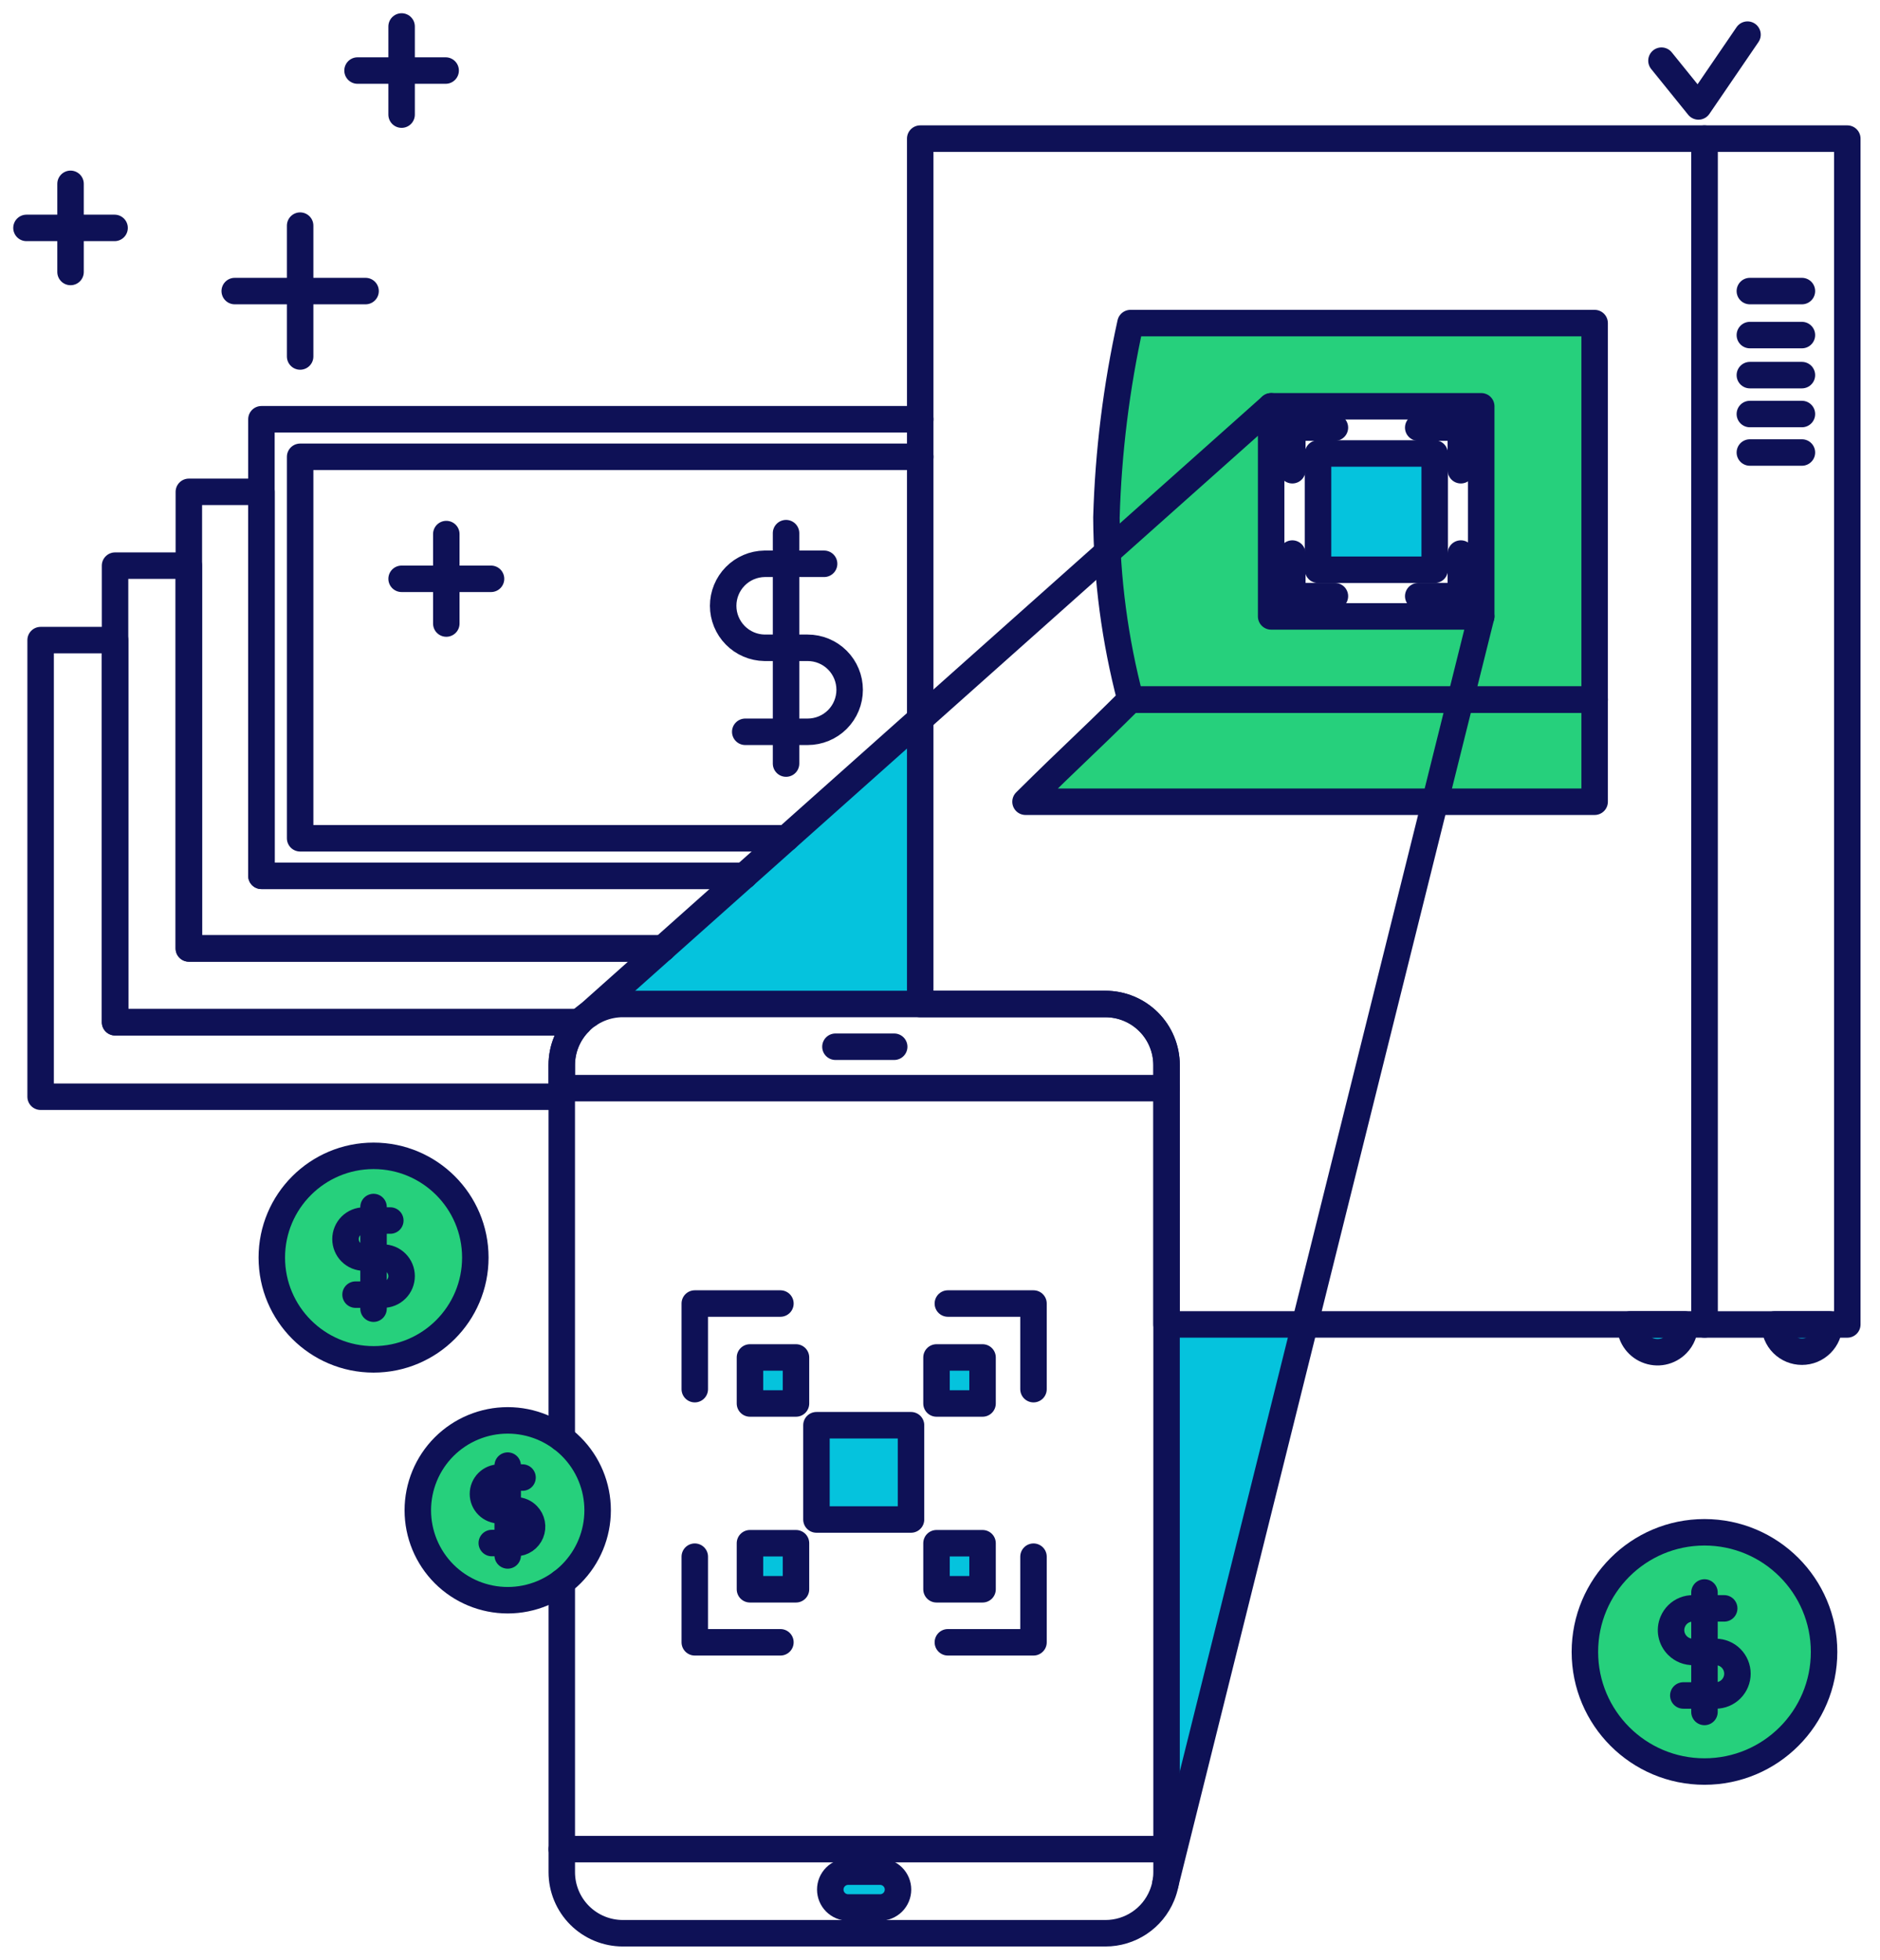 <svg xmlns="http://www.w3.org/2000/svg" width="71" height="74" viewBox="0 0 71 74" fill="none"><path d="M42.694 12.2C42.161 14.613 41.856 17.07 41.785 19.54C41.798 21.861 42.104 24.172 42.694 26.417H60.223V12.2H42.694ZM55.939 23.275H48.005V15.342H55.939V23.275Z" fill="#26D07C"></path><path d="M60.223 26.418H42.694C40.761 28.333 40.664 28.359 38.73 30.274H60.223V26.418Z" fill="#26D07C"></path><path d="M14.108 51.33C16.23 51.33 17.95 49.609 17.95 47.487C17.95 45.365 16.23 43.645 14.108 43.645C11.986 43.645 10.265 45.365 10.265 47.487C10.265 49.609 11.986 51.33 14.108 51.33Z" fill="#26D07C"></path><path d="M64.371 66.894C66.866 66.894 68.888 64.872 68.888 62.377C68.888 59.883 66.866 57.861 64.371 57.861C61.877 57.861 59.855 59.883 59.855 62.377C59.855 64.872 61.877 66.894 64.371 66.894Z" fill="#26D07C"></path><path d="M19.174 60.425C20.075 60.425 20.939 60.068 21.576 59.431C22.212 58.794 22.57 57.93 22.57 57.03C22.57 56.129 22.212 55.265 21.576 54.629C20.939 53.992 20.075 53.634 19.174 53.634C18.274 53.634 17.41 53.992 16.773 54.629C16.136 55.265 15.779 56.129 15.779 57.03C15.779 57.93 16.136 58.794 16.773 59.431C17.41 60.068 18.274 60.425 19.174 60.425Z" fill="#26D07C"></path><path d="M62.597 51.041C63.165 51.041 63.626 50.58 63.626 50.011H61.567C61.567 50.58 62.028 51.041 62.597 51.041Z" fill="#05C3DD"></path><path d="M68.052 51.041C68.62 51.041 69.081 50.58 69.081 50.011H67.023C67.023 50.58 67.483 51.041 68.052 51.041Z" fill="#05C3DD"></path><path d="M44.055 50.011C44.055 71.136 44.079 70.796 44.011 71.14L49.277 50.011H44.055Z" fill="#05C3DD"></path><path d="M23.522 37.911H34.753V27.149L22.234 38.306C22.614 38.049 23.063 37.911 23.522 37.911Z" fill="#05C3DD"></path><path d="M54.184 17.123H49.778V21.515H54.184V17.123Z" fill="#05C3DD"></path><path d="M33.238 70.674H32.033C31.853 70.674 31.681 70.746 31.554 70.873C31.427 70.999 31.356 71.172 31.356 71.351C31.356 71.53 31.427 71.702 31.554 71.829C31.681 71.956 31.853 72.027 32.033 72.027H33.238C33.417 72.027 33.589 71.956 33.716 71.829C33.843 71.702 33.914 71.53 33.914 71.351C33.914 71.172 33.843 70.999 33.716 70.873C33.589 70.746 33.417 70.674 33.238 70.674Z" fill="#05C3DD"></path><path d="M34.405 53.817H30.834V57.377H34.405V53.817Z" fill="#05C3DD"></path><path d="M30.062 51.258H28.323V52.996H30.062V51.258Z" fill="#05C3DD"></path><path d="M37.108 51.258H35.369V52.996H37.108V51.258Z" fill="#05C3DD"></path><path d="M37.108 58.273H35.369V60.012H37.108V58.273Z" fill="#05C3DD"></path><path d="M30.062 58.273H28.323V60.012H30.062V58.273Z" fill="#05C3DD"></path><path d="M21.216 40.219C21.215 39.613 21.453 39.032 21.879 38.601H4.347V24.171H1.534V41.413H21.216V40.219Z" stroke="#0E1156" stroke-linecap="round" stroke-linejoin="round"></path><path d="M25.029 35.814H7.132V21.359H4.345V38.6H21.879" stroke="#0E1156" stroke-linecap="round" stroke-linejoin="round"></path><path d="M28.106 33.072H9.873V18.572H7.132V35.814H25.029" stroke="#0E1156" stroke-linecap="round" stroke-linejoin="round"></path><path d="M34.752 15.831H9.873V33.072H28.106" stroke="#0E1156" stroke-linecap="round" stroke-linejoin="round"></path><path d="M34.752 17.249H11.335V31.654H29.698" stroke="#0E1156" stroke-linecap="round" stroke-linejoin="round"></path><path d="M28.145 27.633H30.502C30.923 27.633 31.326 27.466 31.624 27.169C31.921 26.871 32.088 26.468 32.088 26.047C32.088 25.627 31.921 25.223 31.624 24.926C31.326 24.628 30.923 24.461 30.502 24.461H28.873C28.456 24.455 28.059 24.285 27.767 23.988C27.475 23.691 27.311 23.292 27.311 22.875C27.311 22.459 27.475 22.059 27.767 21.762C28.059 21.465 28.456 21.296 28.873 21.289H31.123" stroke="#0E1156" stroke-linecap="round" stroke-linejoin="round"></path><path d="M29.686 28.833V20.132" stroke="#0E1156" stroke-linecap="round" stroke-linejoin="round"></path><path d="M16.855 20.167V23.545" stroke="#0E1156" stroke-linecap="round" stroke-linejoin="round"></path><path d="M15.167 21.856H18.544" stroke="#0E1156" stroke-linecap="round" stroke-linejoin="round"></path><path d="M61.568 50.011C61.563 50.217 61.621 50.42 61.733 50.592C61.846 50.765 62.008 50.9 62.198 50.979C62.388 51.059 62.598 51.081 62.8 51.04C63.002 50.999 63.187 50.899 63.331 50.751C63.427 50.654 63.503 50.538 63.553 50.411C63.604 50.284 63.629 50.148 63.626 50.011H61.568Z" stroke="#0E1156" stroke-linecap="round" stroke-linejoin="round"></path><path d="M68.052 51.04C68.187 51.04 68.321 51.014 68.446 50.962C68.571 50.91 68.684 50.834 68.779 50.739C68.875 50.643 68.951 50.53 69.003 50.405C69.055 50.28 69.081 50.146 69.081 50.011H67.023C67.023 50.284 67.131 50.546 67.324 50.739C67.517 50.932 67.779 51.04 68.052 51.04Z" stroke="#0E1156" stroke-linecap="round" stroke-linejoin="round"></path><path d="M34.753 5.234V37.912H41.749C42.052 37.912 42.352 37.971 42.632 38.087C42.912 38.203 43.166 38.373 43.38 38.587C43.595 38.802 43.765 39.056 43.88 39.336C43.996 39.616 44.056 39.916 44.056 40.219V50.011H64.372V5.234H34.753Z" stroke="#0E1156" stroke-linecap="round" stroke-linejoin="round"></path><path d="M60.223 12.2H42.694C42.161 14.612 41.856 17.07 41.785 19.539C41.798 21.861 42.104 24.172 42.694 26.417H60.223V12.2Z" stroke="#0E1156" stroke-linecap="round" stroke-linejoin="round"></path><path d="M69.765 5.234H64.371V50.012H69.765V5.234Z" stroke="#0E1156" stroke-linecap="round" stroke-linejoin="round"></path><path d="M60.223 26.418H42.694C40.762 28.333 40.664 28.358 38.73 30.274H60.223V26.418Z" stroke="#0E1156" stroke-linecap="round" stroke-linejoin="round"></path><path d="M66.085 10.991H68.051" stroke="#0E1156" stroke-linecap="round" stroke-linejoin="round"></path><path d="M66.085 12.653H68.051" stroke="#0E1156" stroke-linecap="round" stroke-linejoin="round"></path><path d="M66.085 14.165H68.051" stroke="#0E1156" stroke-linecap="round" stroke-linejoin="round"></path><path d="M66.085 15.634H68.051" stroke="#0E1156" stroke-linecap="round" stroke-linejoin="round"></path><path d="M66.085 17.087H68.051" stroke="#0E1156" stroke-linecap="round" stroke-linejoin="round"></path><path d="M48.006 15.342L22.232 38.306" stroke="#0E1156" stroke-linecap="round" stroke-linejoin="round"></path><path d="M44.011 71.14L55.939 23.276" stroke="#0E1156" stroke-linecap="round" stroke-linejoin="round"></path><path d="M55.94 15.342H48.006V23.276H55.94V15.342Z" stroke="#0E1156" stroke-linecap="round" stroke-linejoin="round"></path><path d="M54.183 17.123H49.777V21.515H54.183V17.123Z" stroke="#0E1156" stroke-linecap="round" stroke-linejoin="round"></path><path d="M50.414 22.512H48.806V20.903" stroke="#0E1156" stroke-linecap="round" stroke-linejoin="round"></path><path d="M50.414 16.147H48.806V17.756" stroke="#0E1156" stroke-linecap="round" stroke-linejoin="round"></path><path d="M53.561 22.512H55.17V20.903" stroke="#0E1156" stroke-linecap="round" stroke-linejoin="round"></path><path d="M53.561 16.147H55.17V17.756" stroke="#0E1156" stroke-linecap="round" stroke-linejoin="round"></path><path d="M21.216 59.743V70.695C21.216 71.306 21.459 71.893 21.891 72.325C22.324 72.757 22.91 73 23.521 73H41.749C42.205 73.001 42.651 72.865 43.031 72.612C43.41 72.359 43.706 71.998 43.88 71.576C43.996 71.297 44.056 70.997 44.056 70.694V40.218C44.056 39.915 43.996 39.615 43.88 39.335C43.764 39.055 43.594 38.801 43.38 38.587C43.166 38.373 42.912 38.203 42.632 38.087C42.352 37.971 42.052 37.911 41.749 37.911H23.521C23.219 37.911 22.919 37.971 22.639 38.087C22.359 38.203 22.104 38.373 21.89 38.587C21.676 38.801 21.506 39.055 21.39 39.335C21.274 39.615 21.215 39.915 21.215 40.218V54.315" stroke="#0E1156" stroke-linecap="round" stroke-linejoin="round"></path><path d="M44.054 41.089H21.216" stroke="#0E1156" stroke-linecap="round" stroke-linejoin="round"></path><path d="M21.216 69.825H44.054" stroke="#0E1156" stroke-linecap="round" stroke-linejoin="round"></path><path d="M33.238 70.674H32.032C31.853 70.674 31.681 70.746 31.554 70.873C31.427 70.999 31.356 71.171 31.356 71.351C31.356 71.53 31.427 71.702 31.554 71.829C31.681 71.956 31.853 72.027 32.032 72.027H33.238C33.417 72.027 33.589 71.956 33.716 71.829C33.843 71.702 33.914 71.53 33.914 71.351C33.914 71.171 33.843 70.999 33.716 70.873C33.589 70.746 33.417 70.674 33.238 70.674Z" stroke="#0E1156" stroke-linecap="round" stroke-linejoin="round"></path><path d="M34.405 53.817H30.834V57.377H34.405V53.817Z" stroke="#0E1156" stroke-linecap="round" stroke-linejoin="round"></path><path d="M30.061 51.258H28.323V52.996H30.061V51.258Z" stroke="#0E1156" stroke-linecap="round" stroke-linejoin="round"></path><path d="M37.107 51.258H35.368V52.996H37.107V51.258Z" stroke="#0E1156" stroke-linecap="round" stroke-linejoin="round"></path><path d="M37.107 58.273H35.368V60.012H37.107V58.273Z" stroke="#0E1156" stroke-linecap="round" stroke-linejoin="round"></path><path d="M30.061 58.273H28.323V60.012H30.061V58.273Z" stroke="#0E1156" stroke-linecap="round" stroke-linejoin="round"></path><path d="M29.473 62.014H26.239V58.781" stroke="#0E1156" stroke-linecap="round" stroke-linejoin="round"></path><path d="M29.473 49.222H26.239V52.455" stroke="#0E1156" stroke-linecap="round" stroke-linejoin="round"></path><path d="M35.797 62.014H39.031V58.781" stroke="#0E1156" stroke-linecap="round" stroke-linejoin="round"></path><path d="M35.797 49.222H39.031V52.455" stroke="#0E1156" stroke-linecap="round" stroke-linejoin="round"></path><path d="M33.77 39.525H31.551" stroke="#0E1156" stroke-linecap="round" stroke-linejoin="round"></path><path d="M11.335 8.52V13.461" stroke="#0E1156" stroke-linecap="round" stroke-linejoin="round"></path><path d="M8.865 10.991H13.806" stroke="#0E1156" stroke-linecap="round" stroke-linejoin="round"></path><path d="M2.664 6.942V10.27" stroke="#0E1156" stroke-linecap="round" stroke-linejoin="round"></path><path d="M1 8.606H4.327" stroke="#0E1156" stroke-linecap="round" stroke-linejoin="round"></path><path d="M15.167 1V4.328" stroke="#0E1156" stroke-linecap="round" stroke-linejoin="round"></path><path d="M13.503 2.664H16.83" stroke="#0E1156" stroke-linecap="round" stroke-linejoin="round"></path><path d="M65.996 1.308L64.144 4.019L62.747 2.291" stroke="#0E1156" stroke-linecap="round" stroke-linejoin="round"></path><path d="M14.108 51.33C16.23 51.33 17.951 49.609 17.951 47.487C17.951 45.365 16.23 43.645 14.108 43.645C11.986 43.645 10.265 45.365 10.265 47.487C10.265 49.609 11.986 51.33 14.108 51.33Z" stroke="#0E1156" stroke-linecap="round" stroke-linejoin="round"></path><path d="M13.428 48.886H14.467C14.559 48.886 14.65 48.868 14.735 48.833C14.82 48.798 14.897 48.746 14.962 48.681C15.027 48.617 15.079 48.539 15.114 48.454C15.149 48.37 15.167 48.278 15.167 48.187C15.167 48.095 15.149 48.004 15.114 47.919C15.079 47.834 15.027 47.757 14.962 47.692C14.897 47.627 14.82 47.575 14.735 47.54C14.65 47.505 14.559 47.487 14.467 47.487H13.747C13.655 47.487 13.565 47.469 13.479 47.434C13.395 47.399 13.317 47.347 13.252 47.282C13.187 47.218 13.136 47.14 13.101 47.055C13.066 46.97 13.048 46.879 13.048 46.788C13.048 46.696 13.066 46.605 13.101 46.52C13.136 46.435 13.188 46.358 13.252 46.293C13.318 46.228 13.395 46.176 13.48 46.141C13.565 46.106 13.655 46.088 13.747 46.088H14.74" stroke="#0E1156" stroke-linecap="round" stroke-linejoin="round"></path><path d="M14.107 49.416V45.578" stroke="#0E1156" stroke-linecap="round" stroke-linejoin="round"></path><path d="M64.371 66.894C66.866 66.894 68.888 64.872 68.888 62.377C68.888 59.883 66.866 57.86 64.371 57.86C61.877 57.86 59.855 59.883 59.855 62.377C59.855 64.872 61.877 66.894 64.371 66.894Z" stroke="#0E1156" stroke-linecap="round" stroke-linejoin="round"></path><path d="M63.572 64.022H64.794C65.012 64.022 65.221 63.935 65.375 63.781C65.529 63.627 65.616 63.417 65.616 63.199C65.616 62.981 65.529 62.772 65.375 62.618C65.221 62.464 65.012 62.377 64.794 62.377H63.949C63.84 62.379 63.731 62.36 63.629 62.32C63.528 62.279 63.435 62.219 63.357 62.142C63.239 62.027 63.158 61.879 63.125 61.717C63.092 61.556 63.109 61.388 63.174 61.236C63.216 61.135 63.278 61.044 63.356 60.967C63.434 60.89 63.527 60.83 63.629 60.79C63.731 60.75 63.84 60.73 63.949 60.733H65.116" stroke="#0E1156" stroke-linecap="round" stroke-linejoin="round"></path><path d="M64.371 64.644V60.133" stroke="#0E1156" stroke-linecap="round" stroke-linejoin="round"></path><path d="M19.175 60.425C20.075 60.425 20.939 60.068 21.576 59.431C22.213 58.794 22.57 57.93 22.57 57.029C22.57 56.129 22.213 55.265 21.576 54.628C20.939 53.992 20.075 53.634 19.175 53.634C18.274 53.634 17.41 53.992 16.773 54.628C16.137 55.265 15.779 56.129 15.779 57.029C15.779 57.93 16.137 58.794 16.773 59.431C17.41 60.068 18.274 60.425 19.175 60.425Z" stroke="#0E1156" stroke-linecap="round" stroke-linejoin="round"></path><path d="M18.573 58.266H19.492C19.612 58.263 19.729 58.224 19.828 58.156C19.927 58.087 20.004 57.992 20.049 57.88C20.094 57.769 20.106 57.647 20.083 57.529C20.06 57.411 20.003 57.302 19.919 57.216C19.807 57.1 19.653 57.033 19.492 57.029H18.857C18.693 57.029 18.536 56.964 18.42 56.848C18.304 56.732 18.239 56.575 18.239 56.411C18.239 56.247 18.304 56.09 18.42 55.974C18.536 55.858 18.693 55.793 18.857 55.793H19.734" stroke="#0E1156" stroke-linecap="round" stroke-linejoin="round"></path><path d="M19.174 58.734V55.342" stroke="#0E1156" stroke-linecap="round" stroke-linejoin="round"></path></svg>